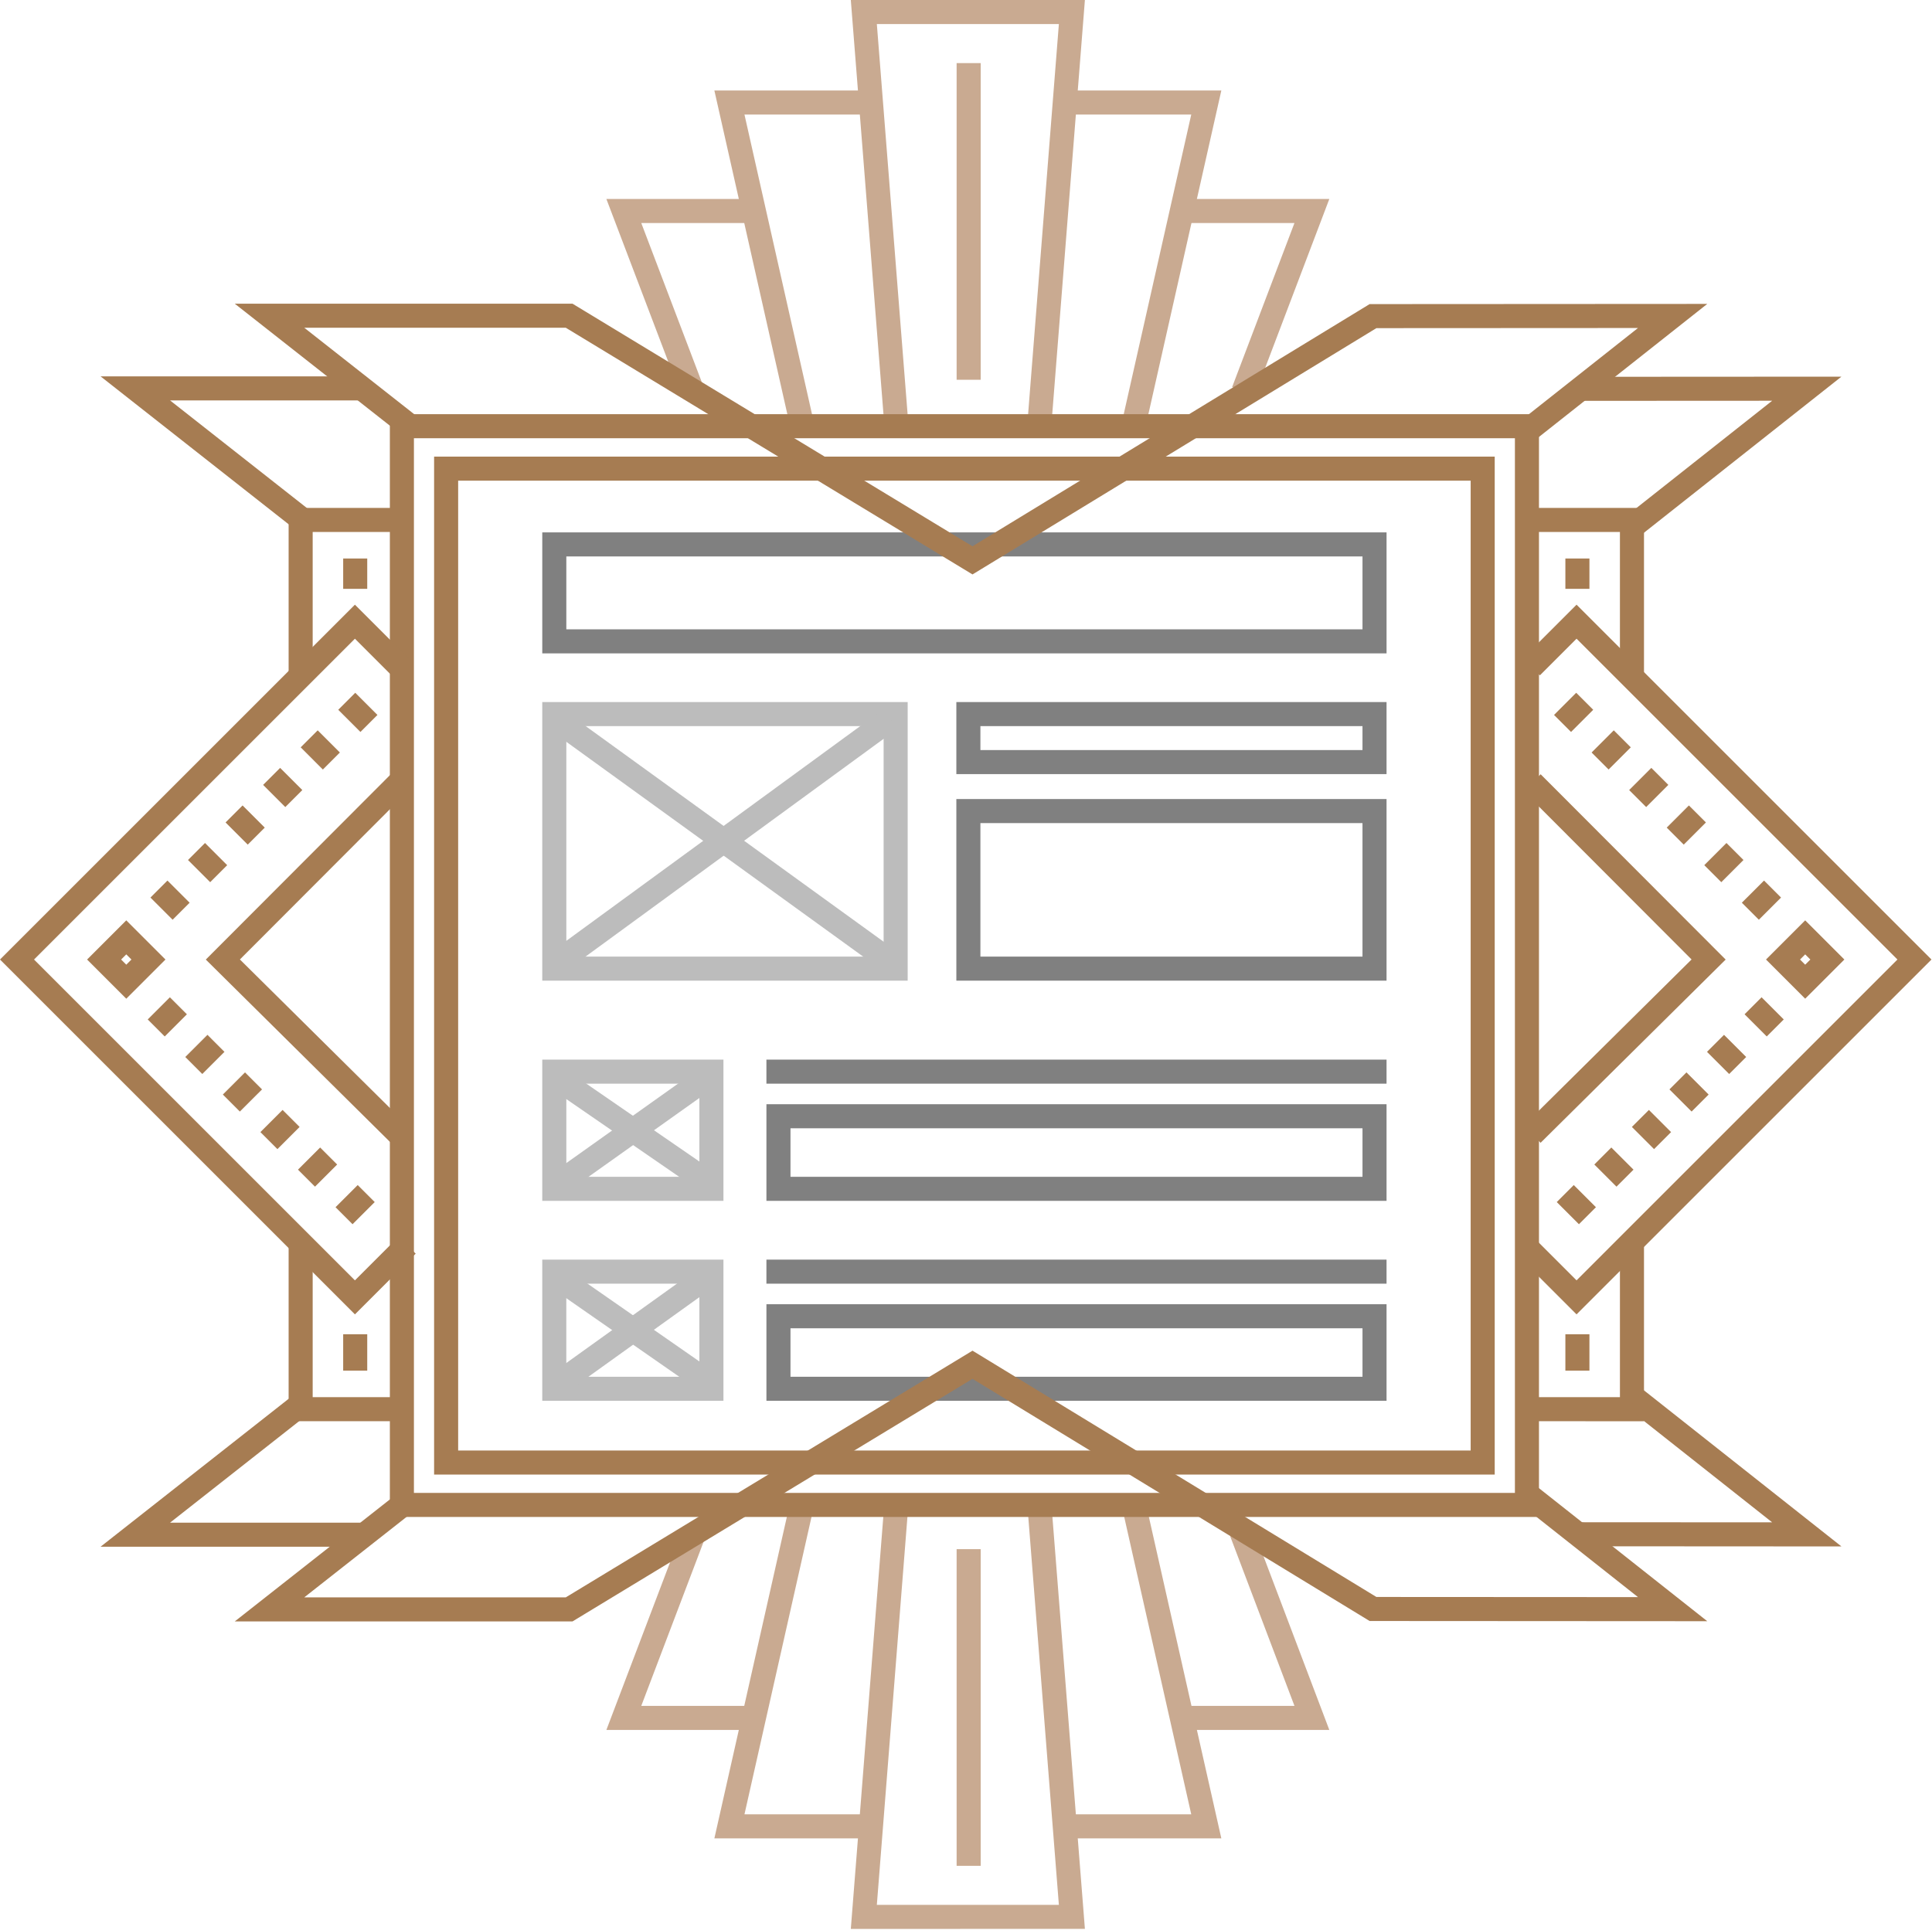 <svg viewBox="0 0 1328 1327" xmlns="http://www.w3.org/2000/svg" fill-rule="evenodd" clip-rule="evenodd" stroke-linejoin="round" stroke-miterlimit="2"><path d="M372.741 366.021v83.2l580.338.004v-83.204H372.741zm16.538 16.533v50.13H936.54v-50.13H389.28zm137.542 514.151v66.404l426.255.004v-66.408H526.82zm16.538 16.538v33.329h393.183v-33.33H543.36z" fill="gray"/><path d="M727.84 1309.641l-21.967-278.613 16.483-1.3 23.375 296.446-160.908.005 23.208-294.384 16.484 1.3-21.8 276.546H727.84z" fill="#c9aa91"/><path d="M818.83 1247.405l-47.587-211.167 16.133-3.634 52.13 231.342-108.063-.004v-16.537h87.388zm-307.106-.001h85.346v16.538H491.04l51.696-229.367 16.134 3.633-47.146 209.196z" fill="#c9aa91"/><path d="M889.783 1172.852l-44.196-116.642 15.467-5.858 52.68 139.038H811.132v-16.538h78.65zm-449.001-.002h76.596v16.538h-100.57l52.216-137.48 15.458 5.876-43.7 115.066zm233.308 109.945v-217.708h-16.538v217.708zM602.715 16.537l21.8 276.546-16.484 1.3L584.823.003 745.731 0l-23.375 296.45-16.483-1.3L727.84 16.537H602.715z" fill="#c9aa91"/><path d="M818.83 78.766h-87.387V62.233h108.063l-52.13 231.338-16.133-3.634 47.588-211.17zm-307.106.004l47.146 209.193-16.134 3.633L491.04 62.237h106.03v16.534h-85.346z" fill="#c9aa91"/><path d="M889.775 153.33h-78.642v-16.534h102.608L862.4 271.984l-15.459-5.875 42.834-112.78zm-448.988-.001l41.925 110.262-15.458 5.875-50.45-132.67h100.575v16.533h-76.592zM657.552 43.383V261.09h16.538V43.383z" fill="#c9aa91"/><path d="M298.387 313.933v699.872l729.038.004V313.933H298.387zm16.537 16.538v666.796h695.968V330.471H314.924zm-99.999 35.267v101.604H198.39V349.204h76.321v16.534h-59.787zm0 594.866h63.954v16.537h-80.488v-122.3h16.534v105.763z" fill="#a67c52"/><path fill="#a67c52" d="M252.425 942.341v-25H235.89v25zm-.001-537.503v-20.834h-16.533v20.834zm15.554-120.072v758.205h789.864V284.766H267.978zm16.538 16.538v725.13h756.788v-725.13H284.516z"/><path d="M164.9 659.667l115.412 114.296-11.634 11.75-127.212-125.98L268.64 532.33l11.708 11.684L164.9 659.667z" fill="#a67c52"/><path d="M243.964 880.287l30.072-30.072 11.694 11.694-41.766 41.766L0 659.705l243.964-243.963 36.902 36.902-11.694 11.693-25.208-25.208L23.387 659.705l220.577 220.582z" fill="#a67c52"/><path fill="#a67c52" d="M242.328 841.69l15.24-15.235-11.692-11.696-15.24 15.236zm-25.816-25.819l15.236-15.235-11.694-11.694-15.235 15.235zm-25.824-25.817l15.241-15.247-11.69-11.69-15.244 15.243 11.693 11.694zM164.87 764.23l15.24-15.235-11.692-11.696-15.24 15.236zm-25.817-25.82l15.24-15.235-11.692-11.696-15.24 15.236zm-25.819-25.806l15.241-15.247-11.693-11.694-15.241 15.247 11.693 11.694zm119.27-224.599l15.247 15.241 11.693-11.694-15.244-15.244-11.696 11.697zm-25.817 25.817l15.24 15.247 11.694-11.694-15.24-15.247-11.694 11.694zm-25.822 25.821l15.242 15.24 11.696-11.692-15.242-15.24-11.696 11.692zm-25.816 25.819l15.244 15.244 11.69-11.69-15.24-15.248-11.694 11.694zm-25.821 25.82l15.24 15.247 11.694-11.694-15.24-15.247-11.694 11.694zm-25.818 25.825l15.241 15.236 11.692-11.695-15.24-15.237zm-43.541 42.6L86.8 686.639l26.934-26.935-26.932-26.932-26.934 26.935zm23.387 0l3.545 3.544 3.547-3.547-3.545-3.545-3.547 3.548zm1030.236-293.969h-59.783v-16.534h76.325l-.004 118.138h-16.538V365.738zm.005 594.866V854.84h16.534v122.304l-80.488-.004v-16.537h63.954z"/><path fill="#a67c52" d="M1092.53 942.341v-25h-16.538v25zm.003-537.503v-20.834h-16.537v20.834zm70.206 254.829l-115.45-115.654 11.708-11.684 127.175 127.405-127.212 125.979-11.634-11.75 115.413-114.296z"/><path d="M1083.67 439.125l-25.208 25.208-11.693-11.694 36.902-36.902 243.963 243.964-243.963 243.97-41.767-41.767 11.694-11.694 30.073 30.073 220.576-220.582-220.576-220.576z" fill="#a67c52"/><path fill="#a67c52" d="M1097.002 829.998l-15.24-15.237-11.692 11.696 15.24 15.236zm25.82-25.82l-15.24-15.237-11.692 11.696 15.24 15.236zm25.827-25.817l-15.24-15.243-11.695 11.692 15.24 15.243zm25.809-25.825l-15.236-15.235-11.693 11.694 15.235 15.235zm25.82-25.82l-15.236-15.235-11.693 11.694 15.235 15.235zm25.822-25.811l-15.24-15.247-11.694 11.694 15.244 15.244 11.69-11.69zm-142.663-224.602l-15.241 15.247 11.693 11.694 15.241-15.247-11.693-11.694zm25.823 25.823l-15.244 15.244 11.69 11.691 15.244-15.244zm25.82 25.82l-15.244 15.244 11.693 11.694 15.244-15.244zm25.823 25.823l-15.239 15.243 11.693 11.69 15.242-15.24-11.696-11.693zm25.817 25.817l-15.244 15.244 11.693 11.694 15.244-15.244zm25.82 25.824l-15.24 15.235 11.692 11.696 15.24-15.236zm28.293 81.23l26.936-26.93-26.931-26.938-26.936 26.929 26.931 26.938zm-3.543-26.936l3.547 3.548 3.544-3.544-3.546-3.548-3.545 3.544zM668.45 375.583L941.434 209.08l232.087-.13-117.379 92.801-10.258-12.975 80.02-63.258-179.82.095-277.609 169.33-279.592-169.617H209.13l80.646 63.437-10.225 13-118.188-92.975h232.146L668.45 375.583zm277.634 722.38l179.82.1-80.02-63.263 10.258-12.975 117.38 92.805-232.088-.134L668.45 947.992l-274.942 166.796H161.362l118.188-92.975 10.225 13-80.646 63.437h179.754l279.592-169.616 277.609 169.329z"/><path d="M116.908 275.305l99.658 78.396-10.225 13-137.2-107.93h182.613v16.534H116.908zm1101.222.225l-132 .066-.009-16.533 179.625-.1-136.254 107.725-10.258-12.975 98.896-78.184zM116.908 1046.873h134.846v16.537H69.141l137.2-107.929 10.225 13-99.658 78.392zm1101.222-.215l-98.896-78.184 10.258-12.975 136.254 107.725-179.625-.104.009-16.533 132 .07z" fill="#a67c52"/><path d="M657.371 482.684l-.004 49.545 295.704.005v-49.546l-295.7-.004zm16.533 16.537v16.475h262.63v-16.475h-262.63zm-16.533 50.129l-.004 124.871H953.07v-124.87h-295.7zm16.533 16.538v91.796h262.63v-91.796h-262.63zM526.816 745.062h426.255l.004-16.538H526.812l.004 16.538zm.005 14.143v66.404l426.255.005v-66.409H526.82zm16.538 16.538v33.333h393.183v-33.333H543.36z" fill="gray"/><path d="M372.734 482.684l.004 191.537h251.171l.004-191.533-251.18-.004zm16.537 16.537v158.463h218.105V499.22H389.27zm-16.538 229.3l.004 97.092h124.538v-97.092H372.733zm16.538 16.534v64.02h91.466v-64.02h-91.466z" fill="#bcbcbc"/><path d="M526.812 882.558h426.263l-.004-16.538H526.816l-.004 16.538z" fill="gray"/><path d="M372.733 866.021l.004 97.088 124.538.004V866.02H372.733zm16.538 16.534v64.016h91.466v-64.016h-91.466zm217.756-394.821L377.005 655.822l9.758 13.352 230.021-168.088-9.757-13.352z" fill="#bcbcbc"/><path fill="#bcbcbc" d="M377.015 501.138L609.16 669.166l9.696-13.396-232.145-168.03zm.044 246.106L484.43 821.21l9.382-13.62-107.372-73.966z"/><path fill="#bcbcbc" d="M482.173 733.588L374.945 809.84l9.584 13.478 107.228-76.251zM374.97 882.61l109.404 76.112 9.444-13.576-109.403-76.112-9.444 13.576z"/><path d="M484.207 868.993l-109.27 78.395 9.64 13.437 109.27-78.395-9.64-13.437z" fill="#bcbcbc"/></svg>